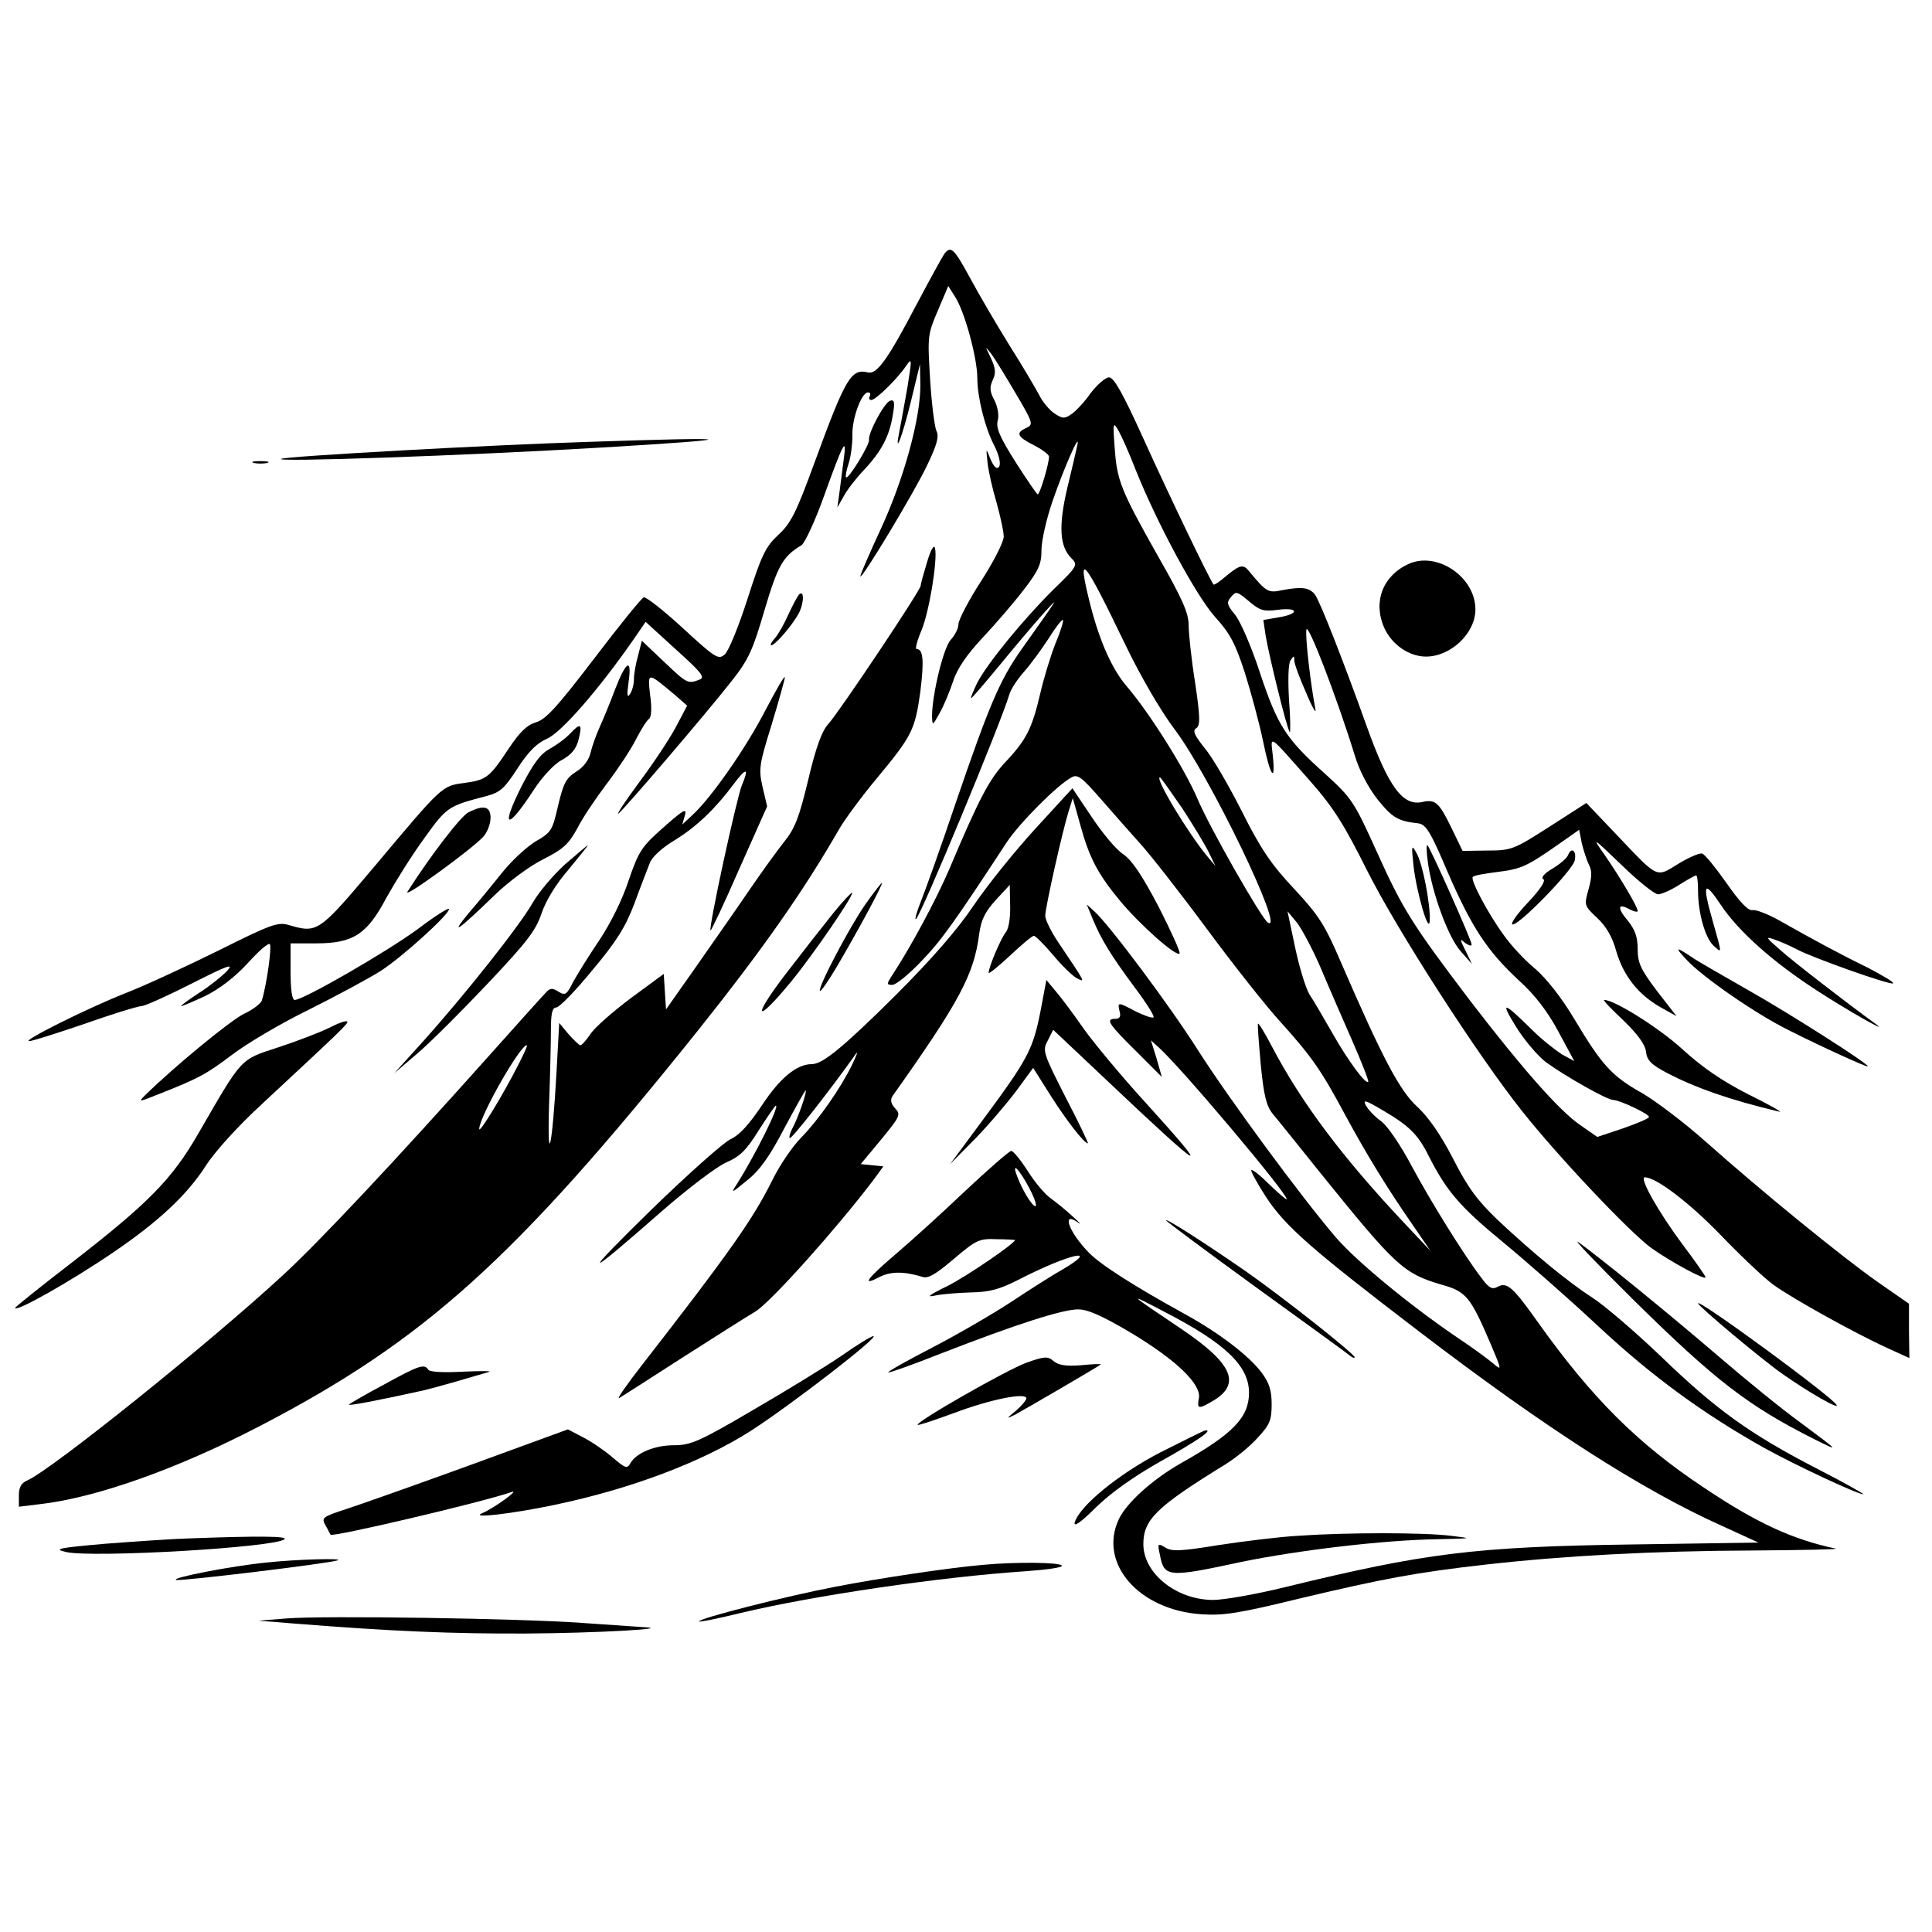 <svg preserveAspectRatio="xMidYMid meet" viewBox="0 0 512 512" height="512pt" width="512pt" xmlns="http://www.w3.org/2000/svg" version="1.0">
<g stroke="none" fill="#000000" transform="translate(0,512) scale(0.1,-0.1)">
<path d="M2503 4448 c-5 -7 -38 -67 -73 -133 -77 -147 -106 -188 -130 -182
-44 11 -59 -14 -140 -235 -50 -137 -64 -165 -98 -196 -34 -32 -44 -54 -81
-169 -23 -72 -50 -138 -60 -147 -17 -15 -24 -11 -111 69 -51 47 -98 84 -104
82 -6 -2 -65 -75 -132 -163 -97 -127 -127 -160 -153 -168 -24 -7 -43 -25 -73
-70 -51 -77 -59 -83 -118 -91 -59 -8 -57 -6 -235 -218 -151 -179 -153 -181
-231 -158 -28 8 -49 0 -185 -68 -85 -42 -197 -94 -249 -114 -103 -41 -272
-126 -253 -126 6 -1 71 20 145 45 73 26 142 47 154 48 11 1 72 29 135 61 95
48 110 53 90 31 -14 -14 -46 -40 -73 -57 -26 -17 -48 -33 -48 -35 0 -2 28 10
63 26 40 20 80 51 114 88 28 31 54 54 58 50 6 -5 -8 -107 -21 -149 -2 -8 -24
-25 -48 -36 -36 -18 -180 -136 -261 -215 -19 -19 -18 -19 32 1 109 43 128 53
197 105 39 30 132 85 206 121 74 37 159 83 189 102 56 36 181 149 181 164 0 5
-38 -19 -84 -54 -82 -60 -302 -187 -325 -187 -7 0 -11 27 -11 75 l0 75 68 0
c98 0 135 24 186 121 23 41 67 112 100 157 60 84 64 86 164 112 37 10 48 19
83 73 29 45 51 67 78 79 38 16 138 131 229 262 l33 48 80 -73 c69 -62 78 -74
63 -80 -31 -12 -33 -11 -94 47 l-59 56 -10 -39 c-6 -21 -11 -49 -11 -63 0 -14
-5 -32 -11 -40 -7 -11 -8 -1 -3 34 9 64 -7 54 -36 -21 -12 -32 -30 -76 -40
-98 -10 -22 -21 -53 -25 -70 -4 -18 -18 -38 -38 -50 -27 -17 -34 -31 -48 -90
-15 -66 -18 -71 -60 -95 -24 -15 -63 -51 -87 -81 -24 -30 -64 -79 -90 -109
-52 -63 -27 -45 69 48 36 35 94 78 129 95 53 27 67 40 90 82 14 28 50 81 78
118 29 38 64 91 77 117 14 27 29 51 35 55 6 4 8 28 3 62 -7 63 -8 63 66 1 l32
-28 -30 -57 c-17 -32 -61 -98 -97 -146 -36 -49 -61 -86 -55 -83 13 9 230 262
299 350 46 58 57 83 88 189 35 118 49 143 98 172 9 6 37 66 61 134 49 136 60
158 51 94 -3 -24 -8 -62 -11 -85 l-6 -43 17 30 c9 17 33 48 54 70 46 49 67 89
76 145 6 34 4 42 -7 38 -15 -4 -59 -86 -56 -104 2 -12 -55 -106 -61 -99 -2 2
1 19 7 37 6 18 10 51 10 73 -2 44 24 115 41 115 6 0 8 -4 5 -10 -3 -5 -2 -10
4 -10 12 0 69 56 92 90 16 23 16 20 4 -55 -8 -44 -17 -96 -21 -115 -15 -75 7
-18 30 76 l24 99 1 -55 c1 -86 -43 -248 -104 -380 -30 -65 -55 -122 -55 -127
0 -15 143 222 177 294 26 54 32 76 25 90 -5 10 -13 71 -17 136 -7 115 -7 120
20 183 l28 66 19 -30 c25 -40 58 -161 58 -214 0 -50 20 -130 43 -175 18 -34
22 -63 9 -63 -5 0 -13 12 -19 28 -10 25 -10 24 -6 -13 2 -22 13 -70 24 -107
10 -36 19 -77 19 -90 0 -14 -27 -67 -60 -118 -33 -51 -60 -103 -60 -114 0 -11
-9 -29 -20 -41 -20 -21 -50 -147 -50 -203 1 -26 1 -26 20 8 11 19 27 58 36 85
11 34 37 71 78 115 34 36 83 93 109 127 40 52 47 68 47 105 0 25 13 82 29 129
31 90 75 190 66 149 -3 -14 -15 -66 -27 -115 -23 -99 -20 -153 11 -184 18 -18
17 -21 -46 -82 -79 -78 -177 -197 -204 -250 -10 -22 -18 -39 -15 -39 2 0 38
42 80 93 41 50 92 110 112 132 41 45 46 52 -59 -96 -58 -82 -86 -149 -175
-409 -38 -113 -80 -230 -92 -260 -12 -30 -17 -50 -12 -45 16 17 223 515 247
595 4 14 22 41 39 60 17 19 46 59 65 88 18 29 35 51 38 49 2 -3 -7 -32 -21
-65 -13 -34 -31 -93 -40 -133 -21 -89 -36 -120 -92 -179 -42 -45 -68 -93 -149
-285 -35 -81 -101 -204 -149 -277 -17 -26 -17 -28 -1 -28 9 0 44 28 77 63 53
55 88 104 226 315 34 51 134 152 172 172 16 9 27 0 77 -57 32 -37 79 -90 104
-118 25 -27 105 -129 176 -225 71 -96 160 -209 198 -250 81 -90 107 -127 170
-245 57 -105 110 -192 178 -290 l48 -70 -66 70 c-166 176 -276 322 -355 473
-18 34 -34 61 -36 59 -2 -1 2 -50 7 -107 8 -83 15 -111 32 -132 12 -14 68 -84
125 -155 201 -249 221 -268 324 -298 64 -18 75 -32 129 -158 29 -68 29 -70 7
-51 -13 11 -52 40 -88 64 -128 86 -274 206 -330 271 -90 105 -281 364 -364
494 -76 120 -236 334 -276 370 l-20 18 16 -39 c22 -53 48 -96 112 -182 30 -40
52 -75 49 -78 -3 -3 -23 4 -46 15 -49 26 -50 26 -44 1 4 -14 0 -20 -11 -20
-27 0 -19 -13 54 -85 l69 -69 -14 49 -15 48 21 -19 c60 -54 339 -385 339 -402
0 -3 -20 14 -45 38 -24 24 -46 42 -49 39 -2 -2 15 -34 39 -71 51 -78 121 -139
405 -356 335 -256 590 -420 804 -516 l96 -44 -337 -5 c-416 -6 -548 -23 -917
-113 -77 -19 -163 -34 -191 -34 -97 0 -185 70 -185 148 0 65 35 99 217 211 29
18 68 50 87 72 31 33 36 46 36 87 0 37 -6 57 -27 85 -34 45 -113 105 -202 154
-138 76 -227 133 -257 165 -53 55 -71 110 -27 78 10 -7 4 0 -14 16 -17 16 -43
37 -58 48 -15 10 -42 42 -61 72 -19 30 -39 54 -44 54 -5 0 -60 -48 -123 -107
-63 -60 -146 -135 -185 -168 -76 -65 -90 -85 -41 -59 30 15 65 15 114 0 15 -5
36 8 83 48 59 50 67 54 113 52 27 0 49 -2 49 -2 0 -9 -129 -97 -179 -122 -51
-25 -58 -31 -31 -25 19 4 62 7 95 8 47 1 74 8 123 33 134 69 224 90 115 26
-27 -15 -86 -53 -133 -84 -47 -31 -140 -85 -207 -120 -68 -35 -121 -65 -119
-67 2 -2 66 21 142 51 198 77 320 116 361 116 26 0 64 -17 140 -62 120 -72
188 -137 180 -174 -5 -29 -1 -29 40 -5 73 45 48 99 -89 191 -140 94 -142 96
-43 44 163 -84 225 -144 225 -215 0 -65 -42 -109 -181 -187 -75 -43 -143 -104
-164 -148 -55 -117 53 -241 219 -252 60 -4 101 3 261 42 219 52 308 69 495 90
205 23 440 36 705 37 132 1 231 3 220 5 -114 24 -210 68 -350 162 -175 116
-296 237 -438 436 -68 96 -83 109 -108 96 -14 -8 -23 -4 -42 22 -49 64 -136
205 -186 298 -29 55 -64 106 -80 118 -17 12 -35 31 -41 42 -9 17 -2 15 42 -11
72 -42 96 -65 125 -124 47 -92 82 -133 195 -226 62 -51 177 -152 255 -225 144
-134 278 -231 438 -321 85 -47 248 -123 263 -123 4 0 -51 31 -123 68 -178 92
-267 156 -414 298 -69 66 -151 136 -181 155 -65 42 -156 117 -251 206 -53 51
-79 85 -118 162 -33 64 -65 110 -95 138 -47 42 -95 135 -202 382 -43 100 -58
124 -124 195 -61 65 -89 106 -139 206 -35 69 -79 145 -99 168 -27 34 -32 46
-22 52 11 7 11 28 -3 122 -10 62 -17 131 -17 152 0 31 -17 70 -80 180 -101
179 -110 203 -116 290 -5 67 -4 69 10 45 8 -14 29 -61 46 -105 57 -142 161
-335 211 -390 39 -43 53 -70 78 -147 16 -51 38 -132 48 -180 19 -94 34 -116
26 -39 -6 55 -14 60 100 -69 61 -69 90 -116 150 -236 80 -159 291 -487 411
-638 97 -122 285 -321 343 -363 51 -36 143 -86 143 -77 0 3 -27 42 -61 87 -64
86 -116 178 -100 178 30 0 119 -68 201 -153 52 -54 115 -114 140 -132 50 -36
213 -127 303 -168 l57 -26 -1 72 0 72 -82 57 c-97 68 -310 242 -455 371 -57
51 -134 109 -170 130 -80 45 -106 73 -179 195 -35 59 -75 109 -105 135 -27 22
-64 62 -83 89 -43 59 -89 147 -82 154 3 4 32 9 64 13 64 8 78 14 161 72 l57
40 7 -36 c5 -20 13 -45 19 -57 8 -15 8 -32 -1 -64 -12 -43 -12 -44 22 -76 24
-22 41 -51 51 -88 19 -66 59 -116 117 -149 l43 -24 -52 67 c-43 57 -51 74 -51
111 0 32 -7 51 -26 75 -29 34 -27 48 5 30 12 -6 21 -8 21 -4 0 11 -49 93 -88
149 -34 48 -32 47 45 -27 44 -43 88 -78 97 -78 9 0 34 11 56 25 22 14 42 25
45 25 3 0 5 -18 5 -41 0 -58 19 -125 41 -145 23 -21 23 -24 -1 61 -30 105 -25
115 21 46 47 -70 138 -151 254 -226 83 -54 198 -119 155 -88 -68 49 -220 166
-255 198 -36 31 -37 34 -12 25 15 -5 42 -17 59 -26 46 -24 250 -96 255 -90 3
3 -28 21 -68 42 -76 37 -144 74 -236 126 -29 16 -60 28 -69 26 -11 -2 -34 22
-68 71 -29 41 -57 76 -65 79 -7 2 -35 -10 -63 -27 -60 -37 -52 -41 -163 76
l-81 85 -98 -63 c-94 -60 -100 -63 -164 -63 l-66 -1 -29 60 c-33 68 -43 77
-76 70 -53 -13 -91 38 -150 203 -62 173 -122 326 -136 346 -15 19 -34 22 -87
12 -37 -8 -42 -5 -86 48 -17 22 -25 20 -62 -10 -17 -15 -32 -25 -34 -23 -9 10
-120 241 -186 387 -54 119 -78 162 -91 162 -9 0 -31 -19 -48 -41 -16 -23 -39
-48 -51 -56 -18 -13 -24 -13 -45 1 -14 9 -32 31 -41 49 -9 17 -44 77 -79 132
-34 55 -81 135 -104 178 -43 79 -51 86 -68 65z m189 -371 c46 -78 47 -82 28
-91 -29 -13 -25 -23 20 -46 22 -11 40 -25 40 -30 0 -19 -24 -100 -30 -100 -3
1 -29 39 -59 86 -41 65 -52 90 -47 109 4 15 0 37 -9 55 -12 22 -13 34 -4 53 9
19 7 32 -5 58 -16 33 -16 33 1 11 10 -13 39 -61 65 -105z m290 -665 c41 -85
94 -176 131 -225 93 -123 295 -542 247 -512 -17 11 -154 251 -187 329 -33 78
-127 227 -186 296 -39 45 -72 118 -97 215 -38 150 -20 130 92 -103z m331 112
c26 -22 37 -25 74 -20 55 7 57 -11 2 -20 l-41 -7 6 -41 c9 -54 57 -250 64
-256 2 -3 2 36 -2 85 -3 53 -2 96 4 105 9 13 10 13 10 0 0 -9 14 -47 31 -85
16 -39 28 -59 25 -45 -13 69 -27 189 -24 211 3 23 80 -177 128 -332 12 -41 36
-86 61 -118 39 -48 53 -57 108 -63 20 -3 32 -22 77 -128 64 -148 106 -211 189
-288 43 -39 76 -82 105 -136 l42 -78 -33 18 c-17 11 -53 39 -78 64 -78 77 -86
78 -44 10 22 -36 58 -78 80 -95 51 -37 162 -100 178 -100 17 0 95 -37 95 -45
0 -4 -31 -17 -68 -30 l-69 -23 -46 32 c-55 38 -152 148 -291 329 -154 203
-179 243 -247 394 -61 135 -67 143 -137 207 -104 93 -126 127 -173 268 -22 68
-52 137 -66 154 -20 24 -23 32 -13 44 16 20 17 19 53 -11z m-180 -546 c30 -46
62 -99 71 -118 l17 -35 -21 25 c-51 61 -141 210 -126 210 2 0 28 -37 59 -82z
m367 -423 c21 -50 59 -137 84 -194 25 -57 44 -106 42 -108 -7 -7 -53 55 -95
129 -23 40 -50 87 -61 103 -10 17 -27 73 -38 125 l-20 95 25 -30 c13 -17 42
-71 63 -120z m-759 -612 c14 -37 -8 -18 -31 27 -11 22 -20 45 -20 52 0 15 37
-43 51 -79z"></path>
<path d="M3746 2825 c8 -70 41 -184 43 -145 2 44 -19 152 -35 179 -13 24 -14
22 -8 -34z"></path>
<path d="M3784 2835 c11 -82 54 -199 87 -236 l30 -34 -17 35 c-16 32 -16 34
-1 21 10 -7 17 -9 17 -4 0 11 -109 255 -117 263 -3 3 -3 -17 1 -45z"></path>
<path d="M1560 3949 c-259 -8 -801 -38 -815 -45 -21 -9 478 8 850 30 388 23
374 29 -35 15z"></path>
<path d="M673 3893 c9 -2 25 -2 35 0 9 3 1 5 -18 5 -19 0 -27 -2 -17 -5z"></path>
<path d="M2457 3631 c-9 -30 -17 -58 -17 -63 0 -12 -218 -338 -246 -368 -16
-18 -32 -61 -52 -146 -24 -100 -35 -129 -64 -165 -19 -24 -61 -82 -93 -129
-32 -47 -95 -137 -139 -200 l-81 -115 -3 47 -3 47 -87 -64 c-48 -36 -96 -78
-107 -95 -11 -16 -23 -30 -27 -30 -3 0 -17 13 -31 29 l-25 30 -7 -127 c-11
-200 -25 -266 -20 -92 3 80 5 171 5 203 0 42 4 57 14 57 8 0 51 44 95 98 64
76 88 114 112 177 16 44 35 92 41 108 6 16 33 41 67 61 58 36 107 83 156 149
33 44 41 43 21 -4 -14 -35 -89 -379 -83 -385 1 -2 36 71 76 163 l74 166 -12
51 c-11 48 -9 60 24 166 19 63 35 120 35 125 -1 6 -24 -35 -53 -90 -53 -102
-143 -230 -192 -275 l-27 -25 7 24 c6 21 -4 15 -56 -31 -59 -52 -66 -63 -93
-141 -16 -50 -49 -116 -78 -159 -27 -40 -58 -90 -69 -110 -17 -34 -21 -37 -39
-26 -16 10 -22 10 -33 -2 -8 -8 -77 -85 -153 -170 -250 -280 -451 -494 -546
-581 -194 -179 -609 -512 -675 -542 -17 -7 -23 -19 -23 -40 l0 -30 57 7 c148
17 362 93 578 205 440 228 679 444 1163 1048 174 218 281 371 376 536 15 26
60 87 101 136 92 111 100 127 114 228 10 81 8 113 -10 113 -4 0 1 21 12 47 21
48 44 188 37 220 -3 11 -11 -3 -21 -36z m-1081 -1328 c-43 -85 -106 -188 -106
-175 0 32 108 222 126 222 3 0 -7 -21 -20 -47z"></path>
<path d="M3734 3626 c-69 -31 -96 -100 -66 -169 20 -45 66 -77 111 -77 66 0
131 62 131 125 0 85 -100 154 -176 121z"></path>
<path d="M2117 3544 c-4 -5 -17 -29 -28 -53 -11 -25 -27 -53 -36 -63 -9 -10
-13 -18 -9 -18 10 0 54 51 72 83 15 28 16 66 1 51z"></path>
<path d="M1511 3176 c-12 -13 -37 -31 -55 -41 -24 -13 -43 -39 -74 -99 -57
-114 -38 -118 34 -7 22 33 52 66 73 77 24 13 38 29 44 53 11 43 6 47 -22 17z"></path>
<path d="M2743 2923 c-54 -59 -128 -151 -163 -203 -43 -64 -111 -142 -207
-238 -138 -137 -193 -182 -221 -182 -41 0 -85 -37 -132 -108 -34 -51 -60 -80
-84 -91 -19 -9 -112 -92 -208 -185 -190 -186 -184 -190 20 -11 73 64 153 125
178 135 36 16 52 32 85 85 23 36 43 65 45 65 11 0 -57 -135 -102 -206 -18 -28
-18 -28 26 8 33 26 60 64 98 137 30 56 55 101 57 101 5 0 -20 -73 -35 -100 -6
-12 -10 -24 -7 -26 4 -4 106 126 170 216 12 18 11 12 -4 -20 -31 -64 -90 -148
-136 -195 -22 -22 -57 -73 -77 -114 -50 -101 -114 -192 -342 -485 -42 -54 -71
-95 -63 -91 8 5 82 52 164 105 83 53 171 109 198 125 42 27 213 218 311 347
l27 37 -30 3 -30 3 54 65 c50 61 53 66 37 83 -11 12 -13 22 -7 32 178 251 216
322 230 430 5 38 16 59 44 90 l37 40 1 -55 c1 -32 -4 -61 -11 -70 -13 -15 -46
-93 -46 -108 0 -4 25 16 56 45 31 29 59 53 64 53 4 0 27 -23 50 -50 23 -28 52
-56 63 -62 24 -12 26 -16 -50 97 -18 27 -33 58 -33 68 0 22 46 226 62 277 l11
35 19 -68 c24 -89 47 -133 106 -204 53 -64 149 -149 158 -140 3 3 -22 58 -55
123 -44 84 -71 124 -94 140 -19 12 -56 57 -84 99 l-51 76 -99 -108z"></path>
<path d="M1241 2967 c-20 -10 -102 -117 -161 -210 -14 -22 178 118 202 147 10
12 18 33 18 49 0 30 -18 35 -59 14z"></path>
<path d="M1498 2830 c-31 -28 -70 -74 -86 -102 -34 -60 -178 -242 -291 -368
l-76 -84 62 53 c34 29 118 113 186 185 103 109 127 140 142 185 11 33 38 78
72 117 29 35 52 64 51 64 -2 0 -28 -23 -60 -50z"></path>
<path d="M4156 2855 c-3 -9 -22 -25 -42 -37 -22 -13 -31 -24 -24 -28 7 -4 -8
-27 -42 -63 -30 -32 -47 -57 -39 -57 19 0 157 142 164 169 6 25 -8 38 -17 16z"></path>
<path d="M2293 2723 c-43 -62 -127 -222 -120 -229 2 -3 22 26 44 63 60 102
125 223 120 223 -2 0 -22 -26 -44 -57z"></path>
<path d="M2209 2701 c-25 -31 -83 -105 -129 -165 -89 -117 -77 -131 16 -18 57
69 168 231 162 236 -1 2 -24 -22 -49 -53z"></path>
<path d="M4470 2576 c43 -46 183 -143 270 -186 85 -43 210 -100 210 -96 0 8
-209 141 -317 202 -65 37 -129 74 -143 83 -50 34 -54 33 -20 -3z"></path>
<path d="M2761 2459 c-23 -123 -32 -139 -169 -324 l-74 -100 67 68 c36 37 85
95 109 127 l44 60 46 -73 c42 -66 89 -127 99 -127 2 0 -24 55 -59 122 -60 118
-62 124 -47 151 l14 28 141 -133 c264 -250 288 -263 101 -57 -62 68 -135 156
-162 194 -27 39 -60 83 -74 99 l-24 29 -12 -64z"></path>
<path d="M4302 2416 c38 -37 57 -63 60 -82 2 -23 13 -35 55 -57 74 -39 167
-72 298 -103 11 -3 -25 18 -80 45 -71 36 -122 71 -176 120 -62 57 -182 132
-208 131 -3 -1 20 -25 51 -54z"></path>
<path d="M870 2395 c-25 -12 -85 -35 -134 -51 -101 -33 -93 -25 -211 -229 -70
-121 -131 -183 -336 -342 -82 -63 -149 -117 -149 -119 0 -13 147 70 260 147
121 82 196 153 245 229 25 39 85 105 150 165 212 197 230 214 225 218 -3 3
-25 -5 -50 -18z"></path>
<path d="M3090 1886 c0 -2 107 -82 238 -177 130 -94 243 -176 250 -182 6 -5
12 -7 12 -4 0 9 -190 159 -290 229 -113 78 -210 140 -210 134z"></path>
<path d="M4328 1676 c218 -215 305 -282 482 -371 67 -33 66 -33 -40 46 -47 34
-143 112 -215 174 -134 115 -316 263 -372 303 -17 12 48 -56 145 -152z"></path>
<path d="M4500 1666 c0 -7 169 -149 225 -188 67 -47 150 -95 142 -81 -15 24
-367 282 -367 269z"></path>
<path d="M2230 1527 c-41 -28 -147 -93 -235 -144 -141 -83 -165 -93 -208 -93
-52 0 -100 -20 -116 -47 -9 -16 -13 -15 -48 15 -21 18 -56 42 -78 53 l-40 21
-260 -95 c-143 -52 -290 -104 -327 -116 -64 -21 -67 -23 -55 -44 7 -12 12 -23
13 -24 2 -8 399 85 480 113 23 8 -47 -43 -78 -56 -35 -15 78 -2 192 22 201 42
389 113 518 195 106 68 347 254 326 252 -5 0 -43 -23 -84 -52z"></path>
<path d="M2721 1509 c-51 -18 -296 -158 -289 -165 2 -2 46 13 98 32 93 35 190
55 190 38 0 -4 -12 -19 -27 -32 -27 -22 -27 -23 -3 -11 21 11 220 127 227 133
2 2 -22 1 -52 -2 -40 -3 -60 0 -73 11 -15 13 -23 13 -71 -4z"></path>
<path d="M1018 1451 c-49 -26 -90 -50 -93 -53 -5 -5 73 10 196 37 9 2 47 12
85 23 38 11 78 23 89 26 11 3 -19 3 -67 1 -52 -3 -89 -1 -93 5 -10 17 -26 11
-117 -39z"></path>
<path d="M3075 1271 c-112 -58 -215 -143 -227 -186 -3 -13 18 2 56 40 40 39
100 82 173 123 100 56 141 85 116 81 -4 -1 -57 -27 -118 -58z"></path>
<path d="M3440 1050 c-52 -3 -148 -15 -213 -25 -98 -16 -122 -17 -139 -6 -20
12 -21 11 -14 -20 11 -59 22 -60 212 -19 155 32 383 59 526 61 91 2 92 2 33 9
-73 9 -276 9 -405 0z"></path>
<path d="M500 1043 c-41 -1 -140 -8 -220 -14 -126 -11 -140 -14 -105 -22 71
-16 556 12 579 34 9 8 -68 9 -254 2z"></path>
<path d="M705 979 c-92 -9 -255 -41 -238 -46 11 -4 408 44 428 52 17 6 -107 3
-190 -6z"></path>
<path d="M2605 973 c-92 -8 -278 -36 -391 -58 -131 -25 -367 -85 -361 -92 2
-2 51 8 108 22 196 47 532 96 756 111 57 4 100 10 97 15 -5 9 -125 10 -209 2z"></path>
<path d="M760 831 l-75 -6 100 -8 c251 -20 416 -27 610 -26 182 1 397 13 309
17 -16 1 -88 6 -160 11 -163 12 -684 20 -784 12z"></path>
</g>
</svg>